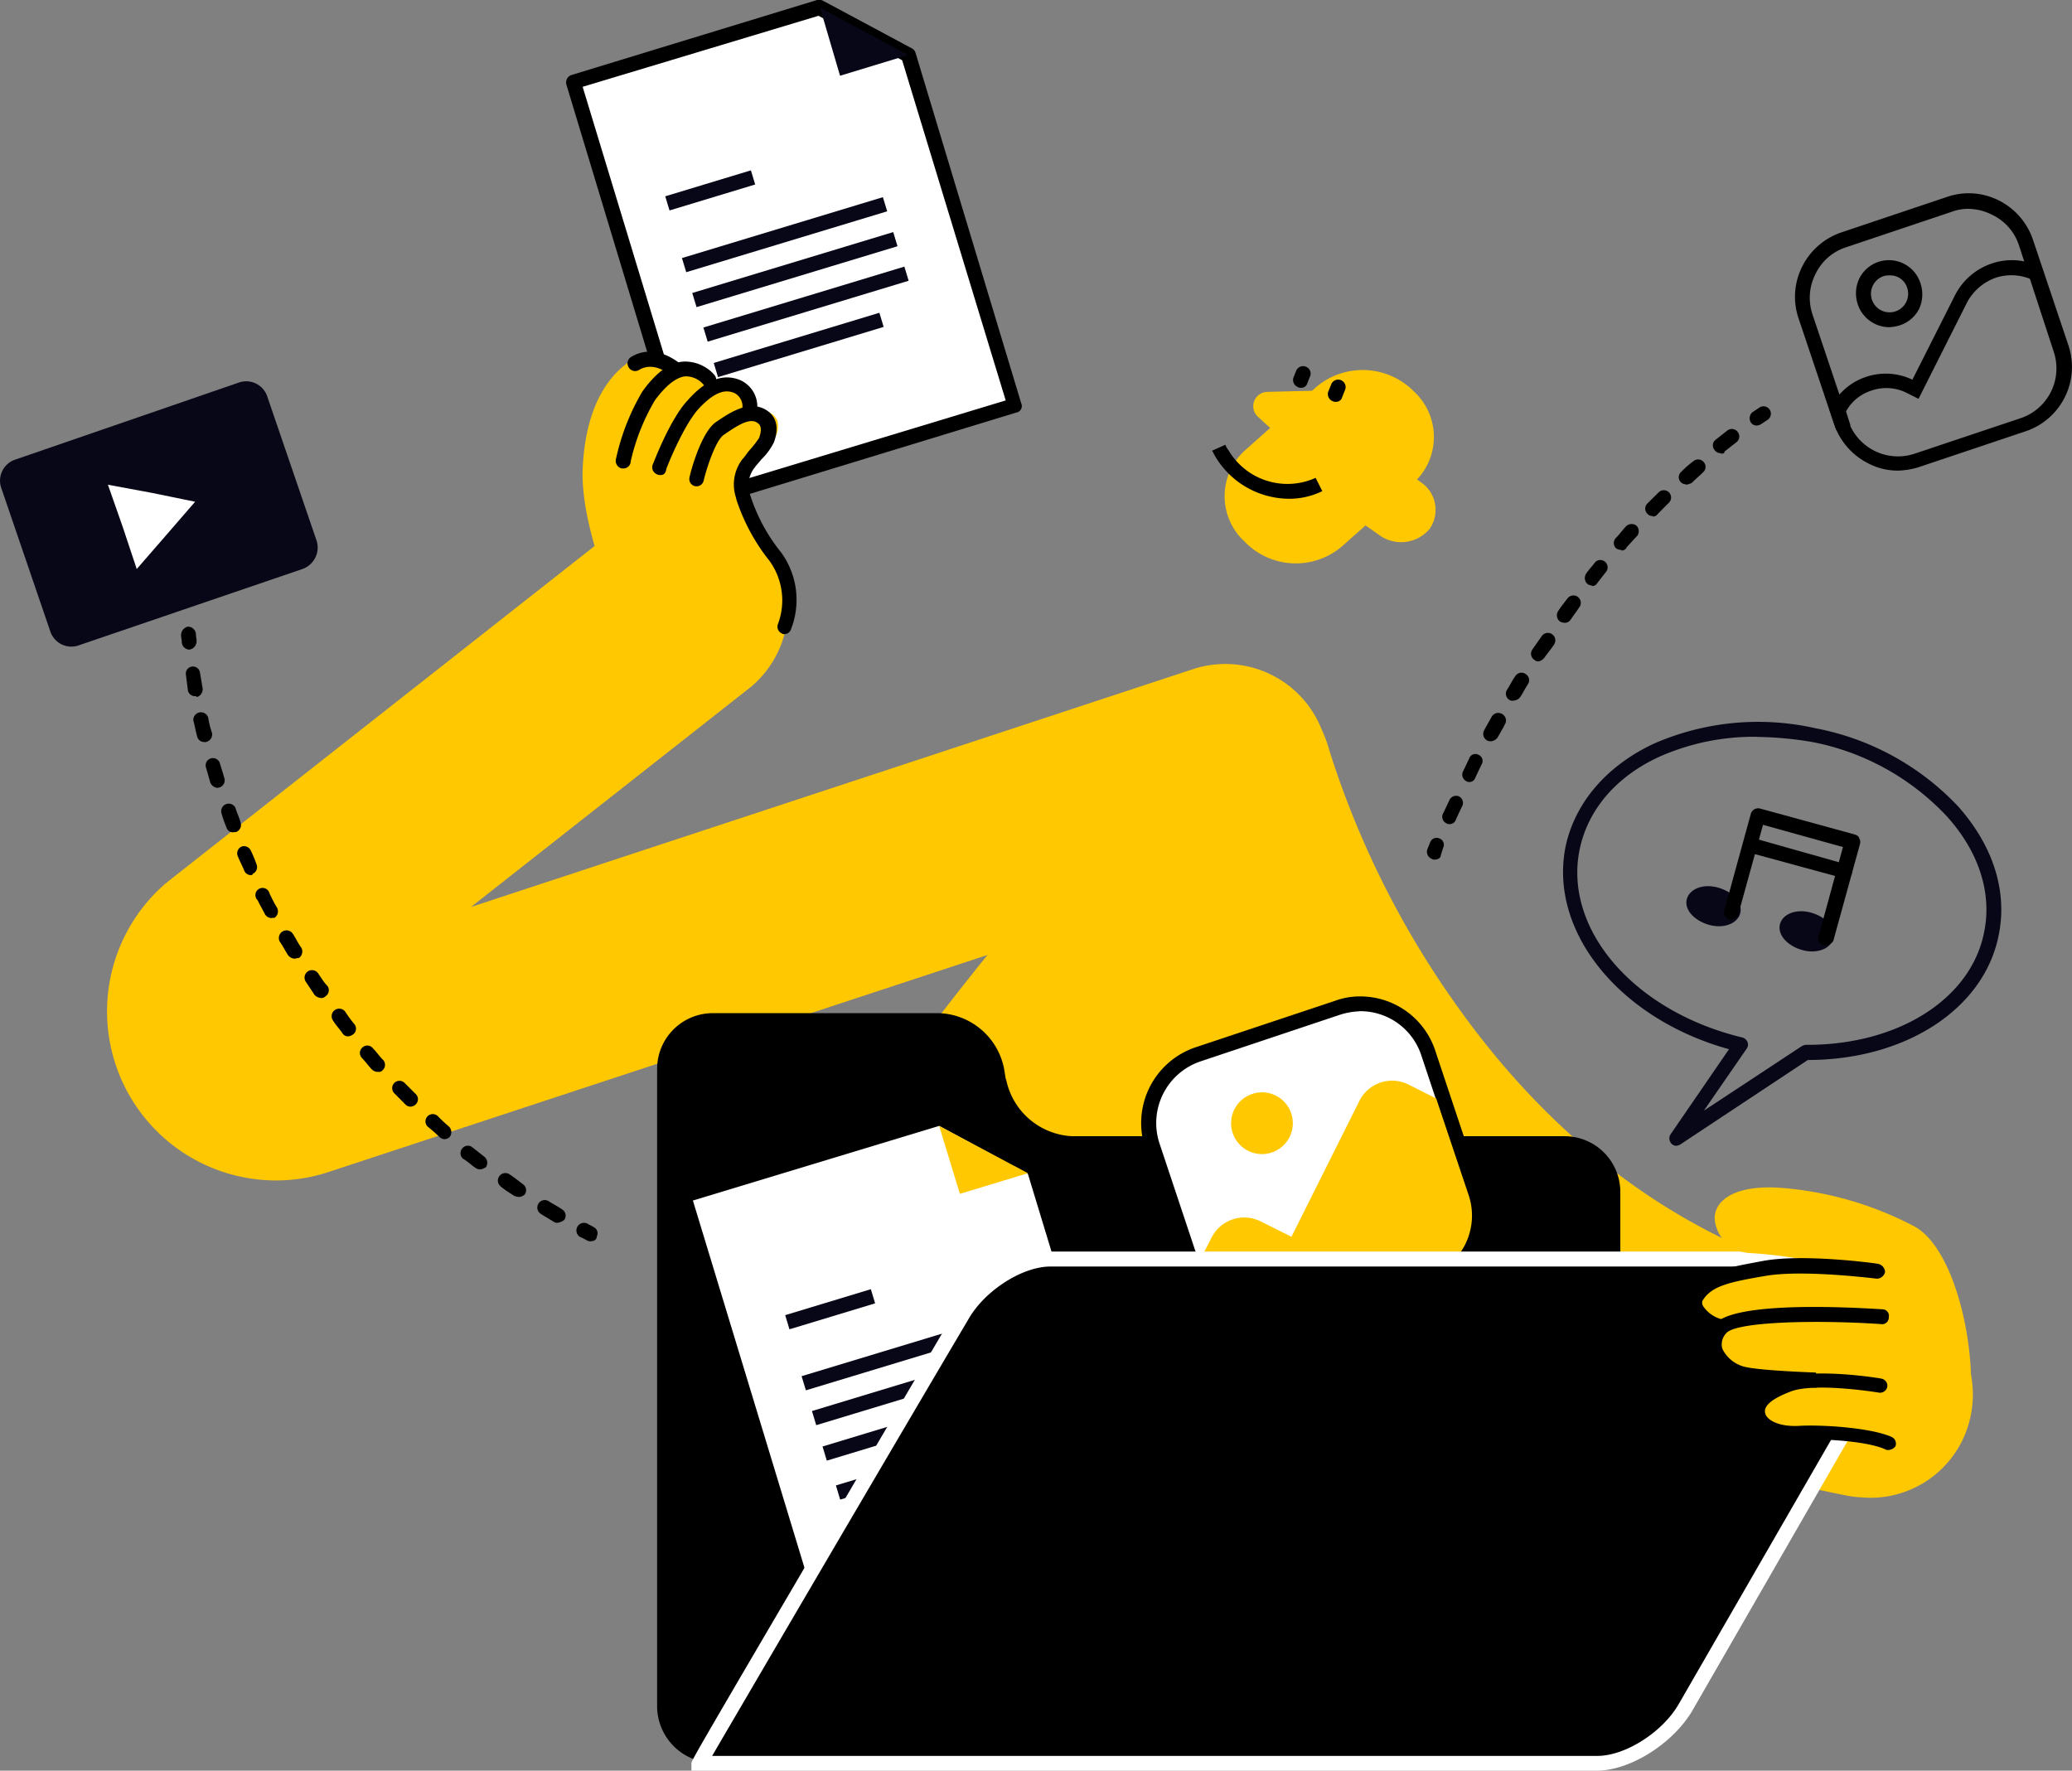<?xml version="1.0" encoding="UTF-8"?> <svg xmlns="http://www.w3.org/2000/svg" viewBox="0 0 222.9 190.5"><rect x="0" y="0" width="222.9" height="190.5" fill="#808080" stroke="none"/><defs><style>.cls-1{fill:#ffc800;}.cls-2{fill:#1d1d1b;}.cls-3{fill:#080717;}.cls-4{fill:#fff;}</style></defs><g id="Layer_2" data-name="Layer 2"><g id="Layer_1-2" data-name="Layer 1"><g id="Layer_2-2" data-name="Layer 2"><path class="cls-1" d="M201.2,161.14a20.58,20.58,0,0,1-2.07-.15c-24.9-4.62-46.3-19-61.74-41.62a117.53,117.53,0,0,1-15.83-32.85,11.19,11.19,0,0,1,7.88-13.69A11.07,11.07,0,0,1,143,80.71a98.09,98.09,0,0,0,13.13,26.65c12.17,17.5,28,28.17,47,31.75a11.11,11.11,0,0,1,8.91,13A11,11,0,0,1,201.2,161.14Z"></path><path class="cls-1" d="M29.59,127A18.19,18.19,0,0,1,17.65,95.19c.16-.16.32-.24.48-.4L67,56.36A11.16,11.16,0,0,1,80.82,73.87L50.67,97.58,128.32,72a11.14,11.14,0,1,1,7,21.16l-100,32.94A18.1,18.1,0,0,1,29.59,127Z"></path><path class="cls-1" d="M142.88,42l-6.52.16a1.54,1.54,0,0,0-1,2.71l2.07,1.9Z"></path><path class="cls-1" d="M133.89,58.27h0a6.64,6.64,0,0,1,0-9.78l7.8-6.93a7.74,7.74,0,0,1,10.42.56h0a6.66,6.66,0,0,1,0,9.79l-7.8,6.92A7.65,7.65,0,0,1,133.89,58.27Z"></path><path class="cls-1" d="M142.48,53.42l5.89,4.14a4,4,0,0,0,5.41-.64h0a3.59,3.59,0,0,0-1-5.09l-5.89-4.14Z"></path><path d="M138.66,53.66a9.29,9.29,0,0,1-7.87-4.46c-.16-.24-.24-.48-.4-.71l1.43-.64a2,2,0,0,0,.32.56,7.36,7.36,0,0,0,9.39,3l.72,1.43A8.1,8.1,0,0,1,138.66,53.66Z"></path><path d="M139.94,41.72a.48.48,0,0,1-.32-.08.82.82,0,0,1-.48-1l.32-.8a.81.81,0,0,1,1.51.56l-.32.8A.68.68,0,0,1,139.94,41.72Z"></path><path d="M143.68,43.23a.54.54,0,0,1-.32-.07.83.83,0,0,1-.48-1l.32-.79a.8.8,0,0,1,1.51.55l-.32.8A.67.67,0,0,1,143.68,43.23Z"></path><path class="cls-1" d="M144.63,86.2,158.48,138l-78.13-.79S103.5,105,110.82,97.42c6.84-7.09,15.75-16.87,18.46-18.46C135.8,75.14,141.61,73.71,144.63,86.2Z"></path><ellipse cx="119.4" cy="138.28" rx="6.84" ry="39.15" transform="translate(-19.84 256.56) rotate(-89.54)"></ellipse><path class="cls-2" d="M151.32,136.48h-.24c-12.57-3.26-38.75-6.36-59.36-1.19a1,1,0,0,1-.47-1.91c20.92-5.25,47.49-2.15,60.22,1.19a1.07,1.07,0,0,1,.72,1.19A.94.94,0,0,1,151.32,136.48Z"></path><path class="cls-3" d="M180.35,123.27a.72.72,0,0,1-.55-.24.82.82,0,0,1-.08-1l6.28-9.15c-11.77-3.26-19.41-12.65-17.58-21.8,1-4.69,4.38-8.67,9.47-11.06a28,28,0,0,1,17.42-1.67,28.35,28.35,0,0,1,15.36,8.43C214.41,91,216,95.9,215,100.68c-1.59,7.87-10,13.36-20.52,13.36l-13.69,9.07A1.14,1.14,0,0,1,180.35,123.27Zm8.6-44a25,25,0,0,0-10.43,2.14c-4.69,2.15-7.71,5.73-8.59,10h0c-1.75,8.59,5.89,17.42,17.51,20.21a.85.85,0,0,1,.55.48.74.74,0,0,1-.08.71l-4.61,6.68,10.5-6.92a1.14,1.14,0,0,1,.48-.16h.16c9.78,0,17.58-4.93,19-12.09.88-4.22-.55-8.67-4-12.49a26.79,26.79,0,0,0-14.48-8A38.43,38.43,0,0,0,189,79.28Z"></path><polygon class="cls-4" points="88.14 0.83 97.69 5.92 109.15 43.71 75.33 53.9 61.73 8.86 88.14 0.83"></polygon><path d="M75.33,54.69a1,1,0,0,1-.79-.56L60.93,9.1A.88.88,0,0,1,61,8.47a.82.82,0,0,1,.48-.4L87.9,0a.9.9,0,0,1,.64.08L98.09,5.2a.82.82,0,0,1,.4.48l11.37,37.71a.71.71,0,0,1-.55,1L75.57,54.69ZM62.68,9.34,75.89,52.86l32.3-9.78L97.05,6.48l-9-4.78Z"></path><rect class="cls-3" x="71.59" y="19.69" width="9.63" height="1.59" transform="translate(-2.66 23.04) rotate(-16.86)"></rect><rect class="cls-3" x="73.11" y="24.46" width="22.59" height="1.59" transform="translate(-3.7 25.56) rotate(-16.86)"></rect><rect class="cls-3" x="74.22" y="28.21" width="22.59" height="1.59" transform="translate(-4.74 26.05) rotate(-16.86)"></rect><rect class="cls-3" x="75.41" y="31.93" width="22.59" height="1.59" transform="translate(-5.76 26.55) rotate(-16.86)"></rect><rect class="cls-3" x="76.61" y="36.32" width="18.62" height="1.59" transform="translate(-7.07 26.51) rotate(-16.86)"></rect><polygon class="cls-3" points="88.22 0.83 90.37 8.15 97.69 5.92 88.22 0.83"></polygon><path d="M168.34,122.24h-53a7.62,7.62,0,0,1-7.08-6l-.08-.24-.16-1a7.39,7.39,0,0,0-7.08-6H76.69a6,6,0,0,0-6,6v68.66a6.12,6.12,0,0,0,6.21,6H168.1a6.18,6.18,0,0,0,6.21-6V128.29A6,6,0,0,0,168.34,122.24Z"></path><path class="cls-3" d="M32.53,61.22l-24,8.19A2.39,2.39,0,0,1,5.4,67.9L.15,52.54a2.39,2.39,0,0,1,1.51-3.1l24-8.27a2.39,2.39,0,0,1,3.1,1.51L34,58A2.45,2.45,0,0,1,32.53,61.22Z"></path><polygon class="cls-4" points="20.99 53.98 17.89 57.56 14.71 61.22 13.2 56.68 11.61 52.15 16.3 53.02 20.99 53.98"></polygon><path class="cls-1" d="M84.88,67.5a8.55,8.55,0,0,0-1-7.88C81.14,56,80,54.13,79.63,53.1a3.11,3.11,0,0,1,.56-2.94,24.75,24.75,0,0,1,2.62-2.47,2.31,2.31,0,0,0,.8-2.47,1.83,1.83,0,0,0-2-1,1,1,0,0,0-.48.08.29.29,0,0,0,.08-.24,2.83,2.83,0,0,0-1.59-2.86,3.72,3.72,0,0,0-2.63,0,3.83,3.83,0,0,0-.31-.64,4,4,0,0,0-3-1.35,2.28,2.28,0,0,0-.71.16c-.48-.4-2.63-2.07-4.86-.72S63,43.16,62.68,50.47c-.16,4.7,1.83,10.27,3.5,14.8A31.58,31.58,0,0,1,68,71.08Z"></path><path d="M72.79,40.69a.86.86,0,0,1-.56-.24c-.08-.08-1.83-1.67-3.5-.64a.8.8,0,0,1-1.11-.31.81.81,0,0,1,.31-1.12c2.71-1.59,5.26.8,5.42.88a.85.85,0,0,1,.07,1.11A.92.92,0,0,1,72.79,40.69Z"></path><path d="M67.06,50.4H66.9a.83.83,0,0,1-.64-1,24.33,24.33,0,0,1,2.87-7.32c1.51-2.07,2.94-3.1,4.45-3.18a4.22,4.22,0,0,1,3.27,1.43.79.79,0,0,1-1.12,1.11,2.5,2.5,0,0,0-2-.95c-.95.08-2.07.95-3.26,2.55a22.64,22.64,0,0,0-2.62,6.6A.78.78,0,0,1,67.06,50.4Z"></path><path d="M71,51.11a.6.6,0,0,1-.32-.08.82.82,0,0,1-.48-1c.08-.16,1.83-4.86,3.74-6.92,1.27-1.44,3.26-3.19,5.65-2.23A3.1,3.1,0,0,1,81.46,44a.8.8,0,1,1-1.59-.16A1.61,1.61,0,0,0,79,42.28c-.79-.32-1.91-.4-3.89,1.75-1.68,1.91-3.43,6.37-3.43,6.44C71.59,51,71.36,51.11,71,51.11Z"></path><path d="M84.4,68.22a.45.45,0,0,1-.31-.08.79.79,0,0,1-.4-1,7.27,7.27,0,0,0-.88-6.76,21.12,21.12,0,0,1-3.58-6.6l-.08-.32a4.47,4.47,0,0,1,.72-4.06c.24-.24.48-.64.79-1a10.47,10.47,0,0,0,1-1.28c.48-1.35-.08-1.59-.4-1.75-.87-.32-2.15.56-3.42,1.43-.8.56-1.75,3.27-2.15,4.94a.78.78,0,0,1-1.51-.4c.16-.8,1.27-4.77,2.78-5.89,1.28-.87,3.19-2.23,4.94-1.59.71.24,2.3,1.19,1.35,3.74a6.62,6.62,0,0,1-1.35,1.83c-.24.32-.56.64-.72.88a3,3,0,0,0-.56,2.62l.08.32a19.06,19.06,0,0,0,3.35,6.21,8.68,8.68,0,0,1,1,8.35A.75.75,0,0,1,84.4,68.22Z"></path><path class="cls-4" d="M136.36,143.56a7.87,7.87,0,0,1-7.4-5.33l-5-15a7.83,7.83,0,0,1,4.93-9.86l15-5a8.34,8.34,0,0,1,2.46-.4,7.87,7.87,0,0,1,7.4,5.33l5,15a7.83,7.83,0,0,1-4.93,9.86l-15,5A8.34,8.34,0,0,1,136.36,143.56Z"></path><path d="M146.3,108.79a6.9,6.9,0,0,1,6.61,4.78l5,15a7,7,0,0,1-4.38,8.84l-14.95,5a7.34,7.34,0,0,1-2.23.4,6.9,6.9,0,0,1-6.61-4.78l-5-15a7,7,0,0,1,4.38-8.83l14.95-5a7.79,7.79,0,0,1,2.23-.4Zm0-1.59h0a7.68,7.68,0,0,0-2.7.48l-15,5a8.6,8.6,0,0,0-5.41,10.82l5,15a8.64,8.64,0,0,0,8.12,5.89,7.68,7.68,0,0,0,2.7-.48l15-5a8.6,8.6,0,0,0,5.41-10.82l-5-15a8.49,8.49,0,0,0-8.12-5.89Z"></path><path class="cls-1" d="M138.9,119.77a3.32,3.32,0,1,1-4.21-2.07A3.31,3.31,0,0,1,138.9,119.77Z"></path><path class="cls-1" d="M158,128.6l-3.5-10.42-3-1.51a3.94,3.94,0,0,0-5.25,1.75l-7.32,14.64-3.34-1.67a3.94,3.94,0,0,0-5.25,1.75L129,135.76l.71,2.23a6.9,6.9,0,0,0,6.61,4.78,5.52,5.52,0,0,0,2.23-.4l15-5A6.92,6.92,0,0,0,158,128.6Z"></path><path class="cls-3" d="M187.2,98.29c-.32,1.11-1.83,1.67-3.42,1.19s-2.63-1.67-2.31-2.78,1.83-1.67,3.42-1.19S187.52,97.18,187.2,98.29Z"></path><path class="cls-3" d="M197.22,101c-.32,1.11-1.83,1.67-3.42,1.19s-2.62-1.67-2.31-2.79,1.83-1.67,3.42-1.19S197.54,99.88,197.22,101Z"></path><path d="M196.43,101.71h-.24a.81.81,0,0,1-.56-.95l2.63-9.63-8.6-2.39L187,98.37a.78.78,0,1,1-1.51-.4l2.86-10.42a.82.82,0,0,1,1-.56l10.18,2.79c.24.08.4.16.48.4a.82.82,0,0,1,.08.63l-2.87,10.42A1.06,1.06,0,0,1,196.43,101.71Z"></path><path d="M198.49,94.47h-.23l-9.63-2.62a.82.82,0,0,1-.56-1,.83.83,0,0,1,1-.56L198.65,93a.82.82,0,0,1,.56,1A.77.77,0,0,1,198.49,94.47Z"></path><polygon class="cls-4" points="101.03 121.13 110.58 126.3 122.04 164.01 88.22 174.19 74.54 129.16 101.03 121.13"></polygon><rect class="cls-3" x="84.5" y="140.05" width="9.63" height="1.59" transform="translate(-37.02 31.97) rotate(-16.86)"></rect><rect class="cls-3" x="85.99" y="144.74" width="22.6" height="1.59" transform="translate(-38.04 34.48) rotate(-16.86)"></rect><rect class="cls-3" x="87.09" y="148.5" width="22.59" height="1.59" transform="translate(-39.07 34.95) rotate(-16.86)"></rect><rect class="cls-3" x="88.23" y="152.32" width="22.59" height="1.59" transform="translate(-40.13 35.44) rotate(-16.86)"></rect><rect class="cls-3" x="89.5" y="156.6" width="18.62" height="1.59" transform="matrix(0.96, -0.29, 0.29, 0.96, -41.41, 35.43)"></rect><polygon class="cls-1" points="101.03 121.13 103.26 128.44 110.58 126.22 101.03 121.13"></polygon><path d="M171.76,189.71H75.17c0-.08,28.25-48.3,28.25-48.3,1.91-3.34,6.2-6,9.47-6h90.22c3.34,0,4.45,2.7,2.55,6l-24.43,42.33C179.32,187,175.1,189.71,171.76,189.71Z"></path><path class="cls-4" d="M171.76,190.5H74.38v-.79c0-.32,0-.32,28.4-48.69,2.07-3.51,6.61-6.37,10.19-6.37h90.22a4,4,0,0,1,3.74,1.83c.79,1.43.63,3.34-.56,5.33L182,184.14C179.88,187.64,175.34,190.5,171.76,190.5Zm-95.15-1.59h95.23c3,0,7-2.54,8.75-5.57L205,141c.87-1.52,1-2.87.56-3.74a2.61,2.61,0,0,0-2.39-1H113c-3,0-7,2.55-8.76,5.57C95.54,156.53,80,183.1,76.61,188.91Z"></path><path class="cls-1" d="M182,139.34c1.19-2.14,3.5-2.54,7.71-3.34a30.73,30.73,0,0,1,5.57-.24,46.85,46.85,0,0,0-7.08-.95,4,4,0,0,1-3.74-3.74,2.53,2.53,0,0,1,.88-1.91c1.19-1.11,3.42-1.59,6.44-1.35A37,37,0,0,1,206.05,132c3.82,2.22,6.13,10.82,6,17.5-.24,6.92-7.88,8.91-8,9H204a.54.54,0,0,1-.47-.32l-.72-2.62c-2.07-.8-6.76-1.12-9.31-1-3,.16-4.61-1-4.85-2.31-.32-1.75,1.27-2.78,2.78-3.5a31.34,31.34,0,0,1-4.45-.55,4.67,4.67,0,0,1-2.87-2.63,3.23,3.23,0,0,1,.4-2.55,4,4,0,0,1-2.46-1.9A2,2,0,0,1,182,139.34Z"></path><path d="M185.21,143.48h-.08a4.58,4.58,0,0,1-3.34-2.31,2,2,0,0,1-.08-2c1.27-2.31,3.66-2.71,7.95-3.51s12.1.24,12.42.32a.94.94,0,0,1,.71.88.93.93,0,0,1-.87.71c-.08,0-7.88-1-11.94-.31s-5.89,1.11-6.84,2.7a.7.7,0,0,0,.08.56,3.41,3.41,0,0,0,2.07,1.43.93.93,0,0,1,.71.88A.85.85,0,0,1,185.21,143.48Z"></path><path d="M195.47,149.29c-2.7-.08-7.24-.32-8.59-.8a4.94,4.94,0,0,1-3.1-2.86,3.49,3.49,0,0,1,.63-3.1c1.91-2.55,14.24-1.91,18.06-1.67a.71.71,0,0,1,.72.87.72.72,0,0,1-.88.72c-7.24-.48-15.67-.24-16.62,1a1.73,1.73,0,0,0-.4,1.67,3.62,3.62,0,0,0,2.07,1.83c.79.32,3.89.56,8,.72l.08.79Z"></path><path d="M203.11,156a.48.48,0,0,1-.32-.08c-1.91-.87-6.76-1.19-9.31-1-3.18.16-4.93-1.19-5.17-2.55-.48-2.22,1.83-3.42,3.58-4.05,3-1.2,10.19-.08,10.5,0a.78.78,0,0,1,.64.87.79.79,0,0,1-.88.64c-2-.32-7.47-1-9.62-.08-2.87,1.11-2.71,2-2.63,2.3.16.72,1.43,1.44,3.5,1.36,2.39-.16,7.8.16,10.11,1.19a.8.8,0,0,1,.4,1A1,1,0,0,1,203.11,156Z"></path><path d="M154.34,92.48a.48.48,0,0,1-.32-.08.82.82,0,0,1-.48-1l.32-.8a.74.74,0,0,1,1-.39.72.72,0,0,1,.39,1L155,92C155,92.32,154.66,92.48,154.34,92.48Z"></path><path d="M155.93,88.66a.48.48,0,0,1-.32-.08.78.78,0,0,1-.4-1c.24-.48.48-1,.72-1.51a.79.79,0,0,1,1-.4.79.79,0,0,1,.4,1c-.24.47-.48,1-.71,1.51A.69.69,0,0,1,155.93,88.66Zm2.15-4.53a.48.48,0,0,1-.32-.08.79.79,0,0,1-.4-1c.24-.48.48-1,.72-1.52a.7.7,0,0,1,1-.31.71.71,0,0,1,.32,1c-.24.48-.48,1-.72,1.51A.62.62,0,0,1,158.08,84.13Zm2.31-4.38a.72.72,0,0,1-.4-.08.8.8,0,0,1-.32-1.11c.24-.48.56-1,.79-1.43a.81.81,0,0,1,1.12-.32.8.8,0,0,1,.32,1.11c-.24.48-.56,1-.8,1.44A1,1,0,0,1,160.39,79.75Zm2.38-4.37a.6.6,0,0,1-.4-.08.79.79,0,0,1-.23-1.12c.31-.47.55-1,.87-1.43a.78.78,0,0,1,1.11-.24.79.79,0,0,1,.24,1.12c-.32.47-.55,1-.87,1.43A1,1,0,0,1,162.77,75.38Zm2.71-4.22a.61.61,0,0,1-.4-.16.78.78,0,0,1-.24-1.11l1-1.43a.8.8,0,1,1,1.35.87c-.32.48-.64.88-1,1.35A1,1,0,0,1,165.48,71.16ZM168.26,67a1.14,1.14,0,0,1-.48-.16.84.84,0,0,1-.15-1.11c.31-.48.63-.87,1-1.35a.79.79,0,0,1,1.27.95c-.32.48-.63.88-.95,1.36A.74.74,0,0,1,168.26,67Zm3-4a1.14,1.14,0,0,1-.47-.16.86.86,0,0,1-.16-1.12c.32-.47.71-.87,1-1.27a.79.79,0,0,1,1.2,1l-1,1.28A.62.62,0,0,1,171.28,63.05Zm3.19-3.82a1.48,1.48,0,0,1-.56-.16.78.78,0,0,1-.08-1.12c.4-.39.72-.87,1.11-1.27a.86.86,0,0,1,1.12-.08.84.84,0,0,1,.08,1.11c-.4.4-.72.8-1.12,1.2A.58.58,0,0,1,174.47,59.23Zm3.34-3.66a.73.73,0,0,1-.56-.24.77.77,0,0,1,0-1.12l1.2-1.19a.78.78,0,0,1,1.11,1.11l-1.19,1.2A.62.62,0,0,1,177.81,55.57Zm3.58-3.42a.76.76,0,0,1-.48-1.36,9.62,9.62,0,0,1,1.27-1.11.78.78,0,0,1,1.12.08.77.77,0,0,1-.08,1.11c-.4.4-.8.72-1.19,1.12A1.88,1.88,0,0,1,181.39,52.15Zm3.74-3.35a.74.74,0,0,1-.64-.31.77.77,0,0,1,.08-1.12l1.27-1a.78.78,0,0,1,1.12.16.77.77,0,0,1-.16,1.11l-1.27,1C185.53,48.8,185.37,48.8,185.13,48.8Z"></path><path d="M189,45.78a.73.73,0,0,1-.64-.32.85.85,0,0,1,.16-1.11l.72-.48a.79.79,0,0,1,.95,1.27l-.72.48A1.05,1.05,0,0,1,189,45.78Z"></path><path d="M20.36,69.89a.85.85,0,0,1-.8-.72c0-.32-.08-.56-.08-.87a.94.94,0,0,1,.72-.88.86.86,0,0,1,.87.72c0,.32.08.55.08.87s-.24.8-.79.88Z"></path><path d="M60,131.55a.6.6,0,0,1-.4-.08c-.48-.32-.95-.56-1.43-.88a.8.8,0,1,1,.87-1.35c.48.32,1,.56,1.44.88a.78.78,0,0,1,.23,1.11A1.37,1.37,0,0,1,60,131.55Zm-4.3-2.79a1.05,1.05,0,0,1-.47-.16c-.48-.31-1-.63-1.36-.95a.8.8,0,1,1,1-1.27c.47.31.87.63,1.35,1a.78.78,0,0,1,.24,1.11A.87.87,0,0,1,55.68,128.76Zm-4.06-2.94a1.14,1.14,0,0,1-.47-.16c-.48-.32-.88-.72-1.36-1a.79.79,0,0,1-.07-1.12.77.77,0,0,1,1.11-.08l1.27,1a.85.85,0,0,1,.16,1.11A1.53,1.53,0,0,1,51.62,125.82Zm-3.81-3.26a.86.86,0,0,1-.56-.24c-.4-.4-.88-.8-1.27-1.12a.78.78,0,0,1,1.11-1.11,15,15,0,0,0,1.19,1.11.86.86,0,0,1,.08,1.12A.84.84,0,0,1,47.81,122.56Zm-3.66-3.5a.73.73,0,0,1-.56-.24l-1.19-1.2a.78.78,0,1,1,1.11-1.11l1.19,1.19a.77.77,0,0,1,0,1.12A.84.84,0,0,1,44.15,119.06Zm-3.5-3.74a.91.91,0,0,1-.64-.24c-.4-.4-.72-.88-1.11-1.27a.78.78,0,0,1,.07-1.12.77.77,0,0,1,1.12.08c.4.4.71.88,1.11,1.27a.78.78,0,0,1-.08,1.12C41,115.32,40.88,115.32,40.65,115.32Zm-3.19-3.82a.71.71,0,0,1-.63-.32c-.32-.48-.72-.88-1-1.35a.8.8,0,1,1,1.28-1,13.53,13.53,0,0,0,1,1.36.77.77,0,0,1-.16,1.11A1.14,1.14,0,0,1,37.46,111.5Zm-3-4.14a1,1,0,0,1-.64-.32l-.95-1.43a.8.8,0,0,1,1.35-.87c.32.47.64,1,1,1.35a.79.79,0,0,1-.24,1.11A.59.59,0,0,1,34.44,107.36Zm-2.79-4.22a.94.94,0,0,1-.71-.39c-.32-.48-.56-1-.88-1.44a.82.82,0,0,1,1.44-.79c.31.48.55,1,.87,1.43a.85.85,0,0,1-.24,1.11C32,103.06,31.81,103.14,31.65,103.14Zm-2.46-4.37a.84.84,0,0,1-.72-.4c-.24-.48-.55-1-.79-1.51A.77.77,0,1,1,29,96.14c.24.48.48,1,.8,1.51a.83.83,0,0,1-.32,1.12C29.43,98.69,29.35,98.77,29.19,98.77ZM27,94.15a.77.77,0,0,1-.72-.47c-.23-.56-.47-1-.71-1.59a.79.79,0,0,1,.4-1,.79.79,0,0,1,1,.4A12.18,12.18,0,0,1,27.6,93a.78.78,0,0,1-.4,1C27.2,94.15,27,94.15,27,94.15Zm-1.91-4.61a.68.68,0,0,1-.71-.48,12,12,0,0,1-.56-1.59.81.81,0,0,1,1.51-.56c.16.56.4,1,.56,1.6a.82.82,0,0,1-.48,1Zm-1.67-4.77a.94.94,0,0,1-.79-.56l-.48-1.67a.78.78,0,1,1,1.51-.4c.16.56.32,1,.48,1.59a.81.81,0,0,1-.56,1C23.54,84.69,23.46,84.77,23.38,84.77ZM22,79.83a.78.78,0,0,1-.8-.63c-.16-.56-.24-1.12-.4-1.67a.82.82,0,0,1,1.6-.32,9.48,9.48,0,0,0,.39,1.59.81.81,0,0,1-.55,1A.29.29,0,0,1,22,79.83Zm-1-4.93a.78.78,0,0,1-.79-.64L20,72.59a.76.76,0,0,1,1.51-.24L21.79,74a.88.88,0,0,1-.64,1A.08.08,0,0,0,21.07,74.9Z"></path><path d="M63.56,133.54a.72.72,0,0,1-.4-.08,8.25,8.25,0,0,0-.79-.4.82.82,0,0,1,.79-1.43c.24.16.48.24.72.4a.73.73,0,0,1,.32,1C64.2,133.38,63.88,133.54,63.56,133.54Z"></path><path d="M203.27,35.2a3.58,3.58,0,0,1-3.42-2.47A3.73,3.73,0,0,1,200,30a3.56,3.56,0,0,1,6.6.48,3.73,3.73,0,0,1-.16,2.78A3.59,3.59,0,0,1,204.38,35,4.64,4.64,0,0,1,203.27,35.2Zm0-5.57a1.76,1.76,0,0,0-.64.08A2,2,0,1,0,205.18,31,1.9,1.9,0,0,0,203.27,29.63Z"></path><path d="M197.54,46.26l-.72-2.15.16-.32a6.49,6.49,0,0,1,3.82-3.26,6.61,6.61,0,0,1,4.93.32l4.54-9a6.91,6.91,0,0,1,4-3.5,6.72,6.72,0,0,1,5.25.39l-.72,1.44a5.47,5.47,0,0,0-4.05-.32,5.66,5.66,0,0,0-3.11,2.62l-5.25,10.43-1.27-.64a4.88,4.88,0,0,0-3.82-.24,4.76,4.76,0,0,0-2.71,2.23l.48,1.51Z"></path><path d="M204.22,50.63a6.79,6.79,0,0,1-3.26-.79,7.39,7.39,0,0,1-3.66-4.22l-3.82-11.38a7.21,7.21,0,0,1,.4-5.57A7.34,7.34,0,0,1,198.1,25l11.37-3.82a7.16,7.16,0,0,1,5.57.39,7.36,7.36,0,0,1,3.66,4.22l3.82,11.38a7.3,7.3,0,0,1-4.61,9.23l-11.38,3.82A8.11,8.11,0,0,1,204.22,50.63Zm7.56-28.16a4.94,4.94,0,0,0-1.83.32l-11.38,3.82a5.52,5.52,0,0,0-3.26,2.86,5.63,5.63,0,0,0-.32,4.38l3.82,11.37A5.66,5.66,0,0,0,206,48.8L217.35,45a5.65,5.65,0,0,0,3.58-7.17l-3.74-11.45a5.53,5.53,0,0,0-2.86-3.26A5.73,5.73,0,0,0,211.78,22.47Z"></path></g></g></g></svg> 